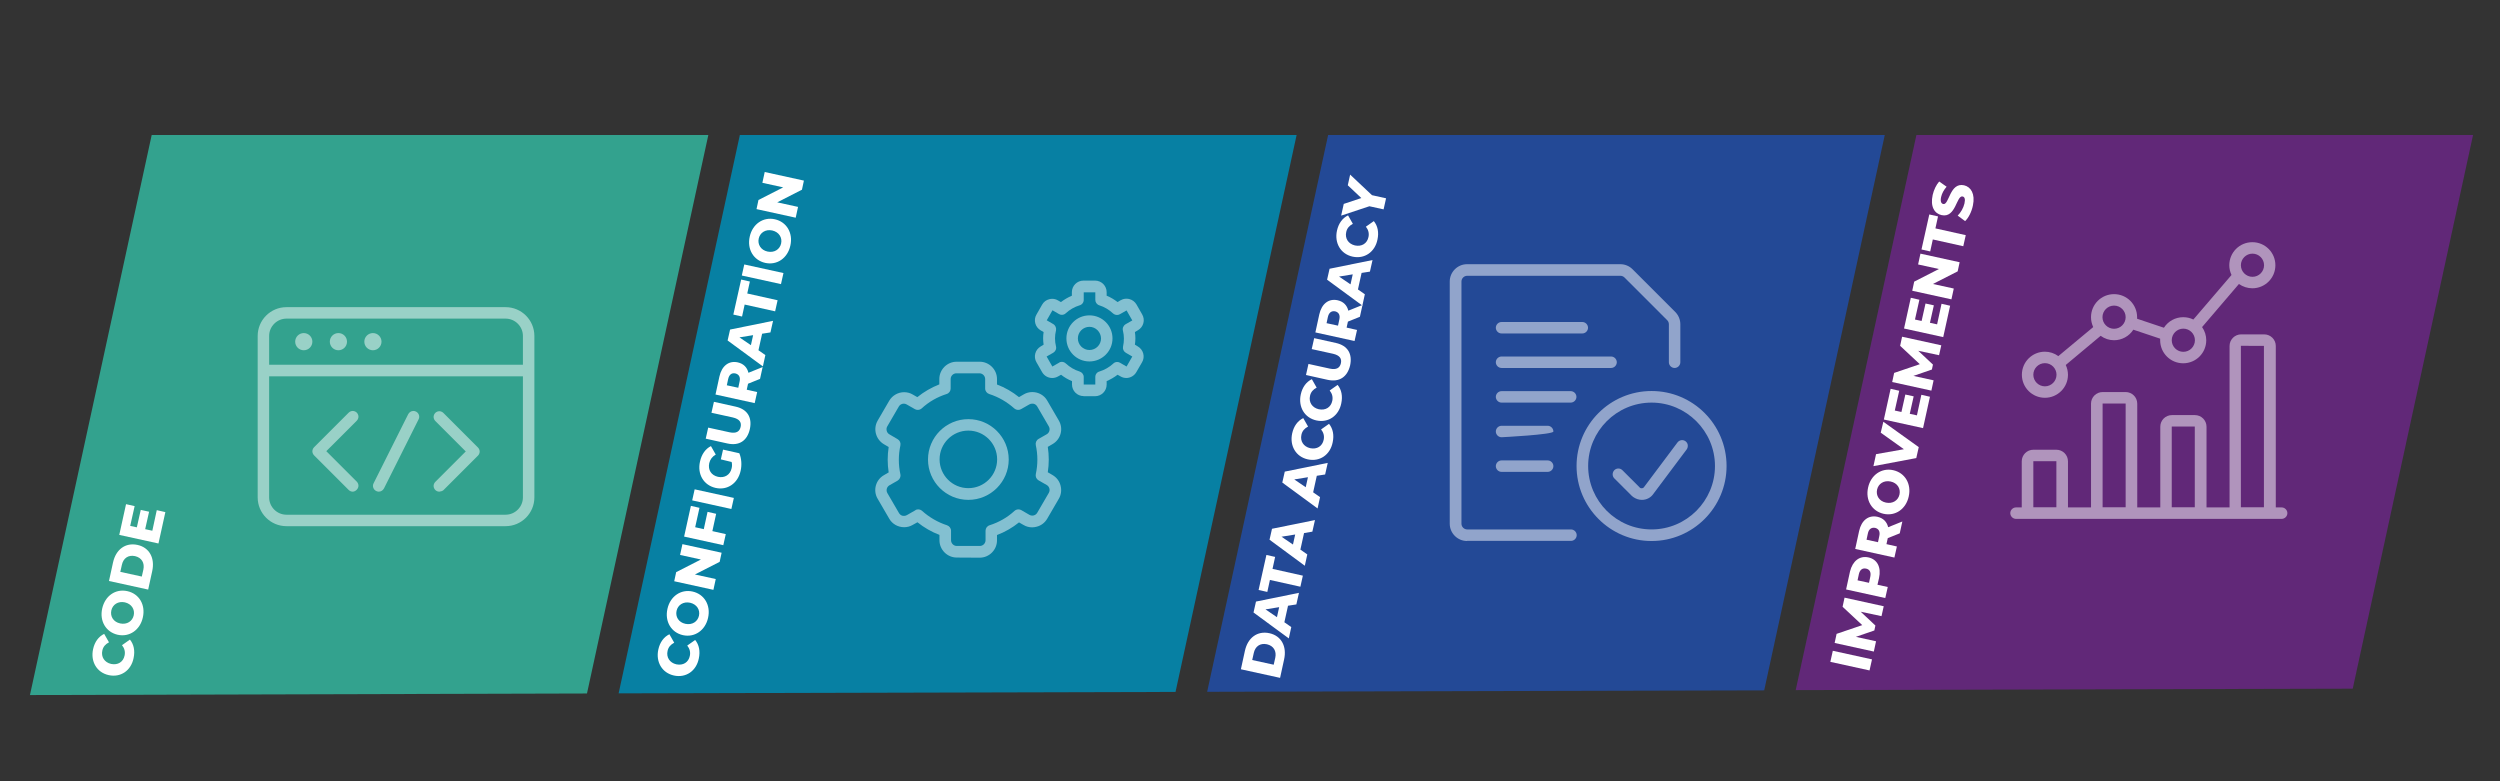 <?xml version="1.0" encoding="UTF-8"?> <svg xmlns="http://www.w3.org/2000/svg" xmlns:xlink="http://www.w3.org/1999/xlink" version="1.1" id="Layer_1" x="0px" y="0px" viewBox="0 0 1920 600" style="enable-background:new 0 0 1920 600;" xml:space="preserve"><rect x="0" y="0" width="1920" height="600" fill="#333333" stroke="none"/> <style type="text/css"> .st0{fill:#33A28E;} .st1{fill:#0780A3;} .st2{fill:#234996;} .st3{fill:#612878;} .st4{enable-background:new ;} .st5{fill:#FFFFFF;} .st6{opacity:0.5;} </style> <g> <polygon class="st0" points="116.5,103.7 23,533.8 450.8,532.6 544,103.7 "></polygon> </g> <g> <polygon class="st1" points="568.2,103.7 475.1,532.5 902.8,531.4 995.8,103.7 "></polygon> </g> <g> <polygon class="st2" points="1020,103.7 927.1,531.3 1354.9,530.2 1447.5,103.7 "></polygon> </g> <g> <polygon class="st3" points="1471.8,103.7 1379.1,530 1806.9,528.9 1899.3,103.7 "></polygon> </g> <g class="st4"> <path class="st5" d="M83.5,518.5c-9.2-2-14.1-10.5-12-20c1.2-5.5,4.2-9.6,8.5-11.7l3.7,6.5c-2.7,1.4-4.5,3.4-5.1,6.3 c-1.1,4.9,1.6,9.1,6.7,10.3c5.2,1.1,9.4-1.5,10.4-6.5c0.6-2.9-0.1-5.5-2-7.9l6.1-4.3c3,3.7,4,8.6,2.8,14.2 C100.7,515,92.7,520.5,83.5,518.5z"></path> </g> <g class="st4"> <path class="st5" d="M90.4,487.5c-9-2-14.1-10.5-11.9-20.2S88.7,452,97.8,454s14.1,10.5,11.9,20.2 C107.6,483.8,99.4,489.5,90.4,487.5z M95.9,462.6c-5.2-1.1-9.4,1.7-10.4,6.2c-1,4.6,1.6,8.9,6.8,10c5.2,1.1,9.4-1.7,10.4-6.2 C103.7,468.1,101.1,463.8,95.9,462.6z"></path> <path class="st5" d="M83.7,446.2l3.1-14.2c2.2-10,9.5-15.5,18.8-13.5c9.2,2,13.5,10.2,11.3,20.1l-3.1,14.2L83.7,446.2z M110.1,437.5c1.1-5.1-1.2-9.2-6.4-10.4c-5.2-1.1-9,1.6-10.1,6.7l-1.2,5.4l16.5,3.6L110.1,437.5z"></path> <path class="st5" d="M120.4,391.8l6.6,1.5l-5.3,24.1l-30.1-6.6l5.2-23.6l6.6,1.5l-3.4,15.2l5.1,1.1l3-13.4l6.4,1.4l-3,13.4l5.5,1.2 L120.4,391.8z"></path> </g> <g class="st4"> <path class="st5" d="M517.6,518.8c-9.2-2-14.1-10.5-12-20c1.2-5.5,4.2-9.6,8.5-11.7l3.7,6.5c-2.7,1.4-4.5,3.4-5.1,6.3 c-1.1,4.9,1.6,9.1,6.7,10.3c5.2,1.1,9.4-1.5,10.4-6.5c0.6-2.9-0.1-5.5-2-7.9l6.1-4.3c3,3.7,4,8.6,2.8,14.2 C534.8,515.3,526.8,520.8,517.6,518.8z"></path> </g> <g class="st4"> <path class="st5" d="M524.5,487.8c-9-2-14.1-10.5-11.9-20.2c2.1-9.6,10.3-15.3,19.3-13.3c9,2,14.1,10.5,11.9,20.2 C541.7,484.1,533.5,489.8,524.5,487.8z M530,462.9c-5.2-1.1-9.4,1.7-10.4,6.2c-1,4.6,1.6,8.9,6.8,10c5.2,1.1,9.4-1.7,10.4-6.2 C537.8,468.4,535.2,464.1,530,462.9z"></path> <path class="st5" d="M524.1,417.9l30.1,6.6l-1.5,7l-19,9.7l16,3.5l-1.8,8.3l-30.1-6.6l1.5-7l19-9.7l-16-3.5L524.1,417.9z"></path> <path class="st5" d="M533.9,404.9l6.6,1.5l2.9-13.3l6.6,1.5l-2.9,13.3l10.3,2.3l-1.9,8.5l-30.1-6.6l5.2-23.6l6.6,1.5L533.9,404.9z"></path> <path class="st5" d="M531.6,384.3l1.9-8.5l30.1,6.6l-1.9,8.5L531.6,384.3z"></path> <path class="st5" d="M553.6,352.8l1.7-7.5l12.5,2.8c1.7,4,2,9.1,1,13.5c-2.1,9.6-10.2,15.2-19.3,13.1s-14.1-10.5-11.9-20.2 c1.2-5.6,4.2-9.8,8.4-11.9l3.7,6.5c-2.7,1.6-4.3,3.7-5,6.6c-1.1,5.2,1.5,9.3,6.7,10.5c5.1,1.1,9.4-1.5,10.5-6.6 c0.4-1.6,0.4-3.2,0-4.8L553.6,352.8z"></path> <path class="st5" d="M558.7,340.6l-16.7-3.7l1.9-8.5l16.4,3.6c5.2,1.1,7.7-0.6,8.5-4.1c0.8-3.5-0.8-6.1-6-7.3l-16.4-3.6l1.9-8.4 l16.7,3.7c9,2,12.8,8.3,10.9,17.2C573.9,338.5,567.7,342.6,558.7,340.6z"></path> <path class="st5" d="M574.5,294.7l-1,4.6l8,1.8l-1.9,8.5l-30.1-6.6l3-13.8c1.8-8.2,7.2-12.4,14.1-10.9c4.4,1,7.2,3.8,8.2,8 l10.9-4.4l-2,9.1L574.5,294.7z M559.2,291.2l-1,4.7l8.8,1.9l1-4.7c0.8-3.5-0.5-5.6-3.2-6.3C562,286.2,560,287.6,559.2,291.2z"></path> </g> <g class="st4"> <path class="st5" d="M585.3,256.3l-2.8,12.7l5.3,3.7l-1.9,8.7l-27.1-19.9l1.9-8.4l33-6.7l-2,8.9L585.3,256.3z M578.4,257.4 l-10.5,1.7l8.8,6L578.4,257.4z"></path> </g> <g class="st4"> <path class="st5" d="M571.9,233.9l-2,9.2l-6.7-1.5l6-26.9l6.7,1.5l-2,9.2l23.3,5.2l-1.9,8.5L571.9,233.9z"></path> <path class="st5" d="M569.7,211.6l1.9-8.5l30.1,6.6l-1.9,8.5L569.7,211.6z"></path> <path class="st5" d="M587.7,201.9c-9-2-14.1-10.5-11.9-20.2c2.1-9.6,10.3-15.3,19.3-13.3c9,2,14.1,10.5,11.9,20.2 C604.9,198.3,596.7,203.9,587.7,201.9z M593.1,177c-5.2-1.1-9.4,1.7-10.4,6.2s1.6,8.9,6.8,10c5.2,1.1,9.4-1.7,10.4-6.2 C600.9,182.5,598.3,178.2,593.1,177z"></path> <path class="st5" d="M587.3,132.1l30.1,6.6l-1.5,7l-19,9.7l16,3.5l-1.8,8.3l-30.1-6.6l1.5-7l19-9.7l-16-3.5L587.3,132.1z"></path> </g> <g class="st4"> <path class="st5" d="M953,514l3.1-14.2c2.2-10,9.5-15.5,18.8-13.5c9.2,2,13.5,10.2,11.3,20.1l-3.1,14.2L953,514z M979.4,505.2 c1.1-5.1-1.2-9.2-6.4-10.4c-5.2-1.1-9,1.6-10.1,6.7l-1.2,5.4l16.5,3.6L979.4,505.2z"></path> </g> <g class="st4"> <path class="st5" d="M989.2,465.2l-2.8,12.7l5.3,3.7l-1.9,8.7l-27.1-19.9l1.9-8.4l33-6.7l-2,8.9L989.2,465.2z M982.4,466.3 l-10.5,1.7l8.8,6L982.4,466.3z"></path> <path class="st5" d="M975.3,445.4l-2,9.2l-6.7-1.5l6-26.9l6.7,1.5l-2,9.2l23.3,5.2l-1.9,8.5L975.3,445.4z"></path> </g> <g class="st4"> <path class="st5" d="M1001.5,409.4l-2.8,12.7l5.3,3.7l-1.9,8.7L975,414.5l1.9-8.4l33-6.7l-2,8.9L1001.5,409.4z M994.7,410.5 l-10.5,1.7l8.8,6L994.7,410.5z"></path> </g> <g class="st4"> <path class="st5" d="M1011.3,365.4l-2.8,12.7l5.3,3.7l-1.9,8.7l-27.1-19.9l1.9-8.4l33-6.7l-2,8.9L1011.3,365.4z M1004.5,366.5 l-10.5,1.7l8.8,6L1004.5,366.5z"></path> </g> <g class="st4"> <path class="st5" d="M1004.4,352.8c-9.2-2-14.1-10.5-12-20c1.2-5.5,4.2-9.6,8.5-11.7l3.7,6.5c-2.7,1.4-4.5,3.4-5.1,6.3 c-1.1,4.9,1.6,9.1,6.7,10.3c5.2,1.1,9.4-1.5,10.4-6.5c0.6-2.9-0.1-5.5-2-7.9l6.1-4.3c3,3.7,4,8.6,2.8,14.2 C1021.6,349.3,1013.6,354.8,1004.4,352.8z"></path> </g> <g class="st4"> <path class="st5" d="M1011,322.9c-9.2-2-14.1-10.5-12-20c1.2-5.5,4.2-9.6,8.5-11.7l3.7,6.5c-2.7,1.4-4.5,3.4-5.1,6.3 c-1.1,4.9,1.6,9.1,6.7,10.3c5.2,1.1,9.4-1.5,10.4-6.5c0.6-2.9-0.1-5.5-2-7.9l6.1-4.3c3,3.7,4,8.6,2.8,14.2 C1028.2,319.3,1020.2,324.9,1011,322.9z"></path> </g> <g class="st4"> <path class="st5" d="M1019.6,291.7L1003,288l1.9-8.5l16.4,3.6c5.2,1.1,7.7-0.6,8.5-4.1c0.8-3.5-0.8-6.1-6-7.3l-16.4-3.6l1.9-8.4 l16.7,3.7c9,2,12.8,8.3,10.9,17.2C1034.8,289.5,1028.6,293.7,1019.6,291.7z"></path> <path class="st5" d="M1035.2,247l-1,4.6l8,1.8l-1.9,8.5l-30.1-6.6l3-13.8c1.8-8.2,7.2-12.4,14.1-10.9c4.4,1,7.2,3.8,8.2,8l10.9-4.4 l-2,9.1L1035.2,247z M1019.8,243.5l-1,4.7l8.8,1.9l1-4.7c0.8-3.5-0.5-5.6-3.2-6.3C1022.6,238.6,1020.6,240,1019.8,243.5z"></path> </g> <g class="st4"> <path class="st5" d="M1045.7,209.6l-2.8,12.7l5.3,3.7l-1.9,8.7l-27.1-19.9l1.9-8.4l33-6.7l-2,8.9L1045.7,209.6z M1038.9,210.7 l-10.5,1.7l8.8,6L1038.9,210.7z"></path> </g> <g class="st4"> <path class="st5" d="M1038.8,197.1c-9.2-2-14.1-10.5-12-20c1.2-5.5,4.2-9.6,8.5-11.7l3.7,6.5c-2.7,1.4-4.5,3.4-5.1,6.3 c-1.1,4.9,1.6,9.1,6.7,10.3c5.2,1.1,9.4-1.5,10.4-6.5c0.6-2.9-0.1-5.5-2-7.9l6.1-4.3c3,3.7,4,8.6,2.8,14.2 C1056,193.5,1048,199.1,1038.8,197.1z"></path> </g> <g class="st4"> <path class="st5" d="M1053.7,149.9l10.8,2.4l-1.9,8.5l-10.9-2.4l-21.7,7.2l2-9l13.5-4.5l-10.4-9.8l1.8-8.2L1053.7,149.9z"></path> </g> <g class="st4"> <path class="st5" d="M1405.7,508.3l1.9-8.5l30.1,6.6l-1.9,8.5L1405.7,508.3z"></path> <path class="st5" d="M1445,473.2l-16-3.4l11.3,10.6l-0.8,3.8l-14.2,4.9l15.5,3.4l-1.7,7.9l-30.1-6.6l1.5-7l19.7-6.7l-15.1-14.1 l1.5-7l30.1,6.6L1445,473.2z"></path> </g> <g class="st4"> <path class="st5" d="M1435,428.1c6.8,1.5,9.9,7.6,8.1,15.8l-1.2,5.2l7.9,1.7l-1.9,8.5l-30.1-6.6l3-13.8 C1422.8,430.8,1428.2,426.6,1435,428.1z M1433.2,436.7c-2.8-0.6-4.8,0.8-5.6,4.3l-1,4.7l8.8,1.9l1-4.7 C1437.1,439.4,1435.9,437.3,1433.2,436.7z"></path> </g> <g class="st4"> <path class="st5" d="M1449.8,413.3l-1,4.6l8,1.8l-1.9,8.5l-30.1-6.6l3-13.8c1.8-8.2,7.2-12.4,14.1-10.9c4.4,1,7.2,3.8,8.2,8 l10.9-4.4l-2,9.1L1449.8,413.3z M1434.5,409.8l-1,4.7l8.8,1.9l1-4.7c0.8-3.5-0.5-5.6-3.2-6.3 C1437.3,404.9,1435.2,406.3,1434.5,409.8z"></path> </g> <g class="st4"> <path class="st5" d="M1446.6,394.6c-9-2-14.1-10.5-11.9-20.2c2.1-9.6,10.3-15.3,19.3-13.3c9,2,14.1,10.5,11.9,20.2 C1463.8,391,1455.6,396.6,1446.6,394.6z M1452,369.8c-5.2-1.1-9.4,1.7-10.4,6.2c-1,4.6,1.6,8.9,6.8,10c5.2,1.1,9.4-1.7,10.4-6.2 C1459.8,375.2,1457.2,370.9,1452,369.8z"></path> </g> <g class="st4"> <path class="st5" d="M1446.4,323.9l27.2,19.5l-1.9,8.4l-32.9,6.2l2-9.2l21.4-3.8l-17.8-12.7L1446.4,323.9z"></path> </g> <g class="st4"> <path class="st5" d="M1475.6,303.2l6.6,1.5l-5.3,24.1l-30.1-6.6l5.2-23.6l6.6,1.5l-3.4,15.2l5.1,1.1l3-13.4l6.4,1.4l-3,13.4 l5.5,1.2L1475.6,303.2z"></path> <path class="st5" d="M1489.2,272.8l-16-3.4l11.3,10.6l-0.8,3.8l-14.2,4.9l15.5,3.4l-1.7,7.9l-30.1-6.6l1.5-7l19.7-6.7l-15.1-14.1 l1.5-7l30.1,6.6L1489.2,272.8z"></path> <path class="st5" d="M1491.1,233.3l6.6,1.5l-5.3,24.1l-30.1-6.6l5.2-23.6l6.6,1.5l-3.4,15.2l5.1,1.1l3-13.4l6.4,1.4l-3,13.4 l5.5,1.2L1491.1,233.3z"></path> <path class="st5" d="M1474.9,194.8l30.1,6.6l-1.5,7l-19,9.7l16,3.5l-1.8,8.3l-30.1-6.6l1.5-7l19-9.7l-16-3.5L1474.9,194.8z"></path> </g> <g class="st4"> <path class="st5" d="M1484.4,183.9l-2,9.2l-6.7-1.5l6-26.9l6.7,1.5l-2,9.2l23.3,5.2l-1.9,8.5L1484.4,183.9z"></path> </g> <g class="st4"> <path class="st5" d="M1509.2,169.8l-5.7-4.2c2.3-2.3,4.4-5.8,5.2-9.3c0.8-3.5,0.1-5.1-1.4-5.4c-4.8-1.1-5.1,16.8-16.2,14.3 c-5.4-1.2-8.8-6.5-6.8-15.5c0.9-3.9,2.7-7.7,5-10.3l5.7,4c-2.2,2.5-3.6,5.2-4.2,7.8c-0.8,3.6,0.1,5.1,1.6,5.5 c4.6,1,4.9-16.8,16-14.4c5.2,1.2,8.7,6.5,6.8,15.5C1514.2,162.7,1511.8,167.4,1509.2,169.8z"></path> </g> <g class="st6"> <g> <path class="st5" d="M337.4,377.6c-1.2,0-2.3-0.5-3.1-1.3s-1.3-2-1.3-3.1s0.5-2.3,1.3-3.1l23.4-23.4l-23.4-23.4 c-0.8-0.8-1.3-2-1.3-3.1s0.5-2.3,1.3-3.1s2-1.3,3.1-1.3s2.3,0.5,3.1,1.3l26.6,26.6c0.8,0.8,1.3,2,1.3,3.1s-0.5,2.3-1.3,3.1 l-26.6,26.6C339.7,377.1,338.6,377.5,337.4,377.6L337.4,377.6z"></path> </g> <g> <path class="st5" d="M270.9,377.6c-1.2,0-2.3-0.5-3.1-1.3l-26.6-26.6c-0.8-0.8-1.3-2-1.3-3.1s0.5-2.3,1.3-3.1l26.6-26.6 c0.8-0.8,2-1.3,3.1-1.3s2.3,0.5,3.1,1.3s1.3,2,1.3,3.1s-0.5,2.3-1.3,3.1l-23.4,23.4l23.4,23.4c0.8,0.8,1.3,2,1.3,3.1 s-0.5,2.3-1.3,3.1S272.1,377.6,270.9,377.6L270.9,377.6z"></path> </g> <g> <path class="st5" d="M290.9,377.6c-0.7,0-1.4-0.2-2-0.5c-2.2-1.1-3.1-3.8-2-5.9l26.6-53.1c0.8-1.5,2.3-2.5,4-2.5 c0.7,0,1.4,0.2,2,0.5c2.2,1.1,3.1,3.8,2,5.9l-26.6,53.1C294.1,376.6,292.6,377.6,290.9,377.6z"></path> </g> <g> <path class="st5" d="M220,404.1c-12.2,0-22.1-9.9-22.1-22.1V258c0-12.2,9.9-22.1,22.1-22.1h168.3c12.2,0,22.1,9.9,22.1,22.1v124 c0,12.2-9.9,22.1-22.1,22.1H220z M206.7,382c0,7.3,6,13.3,13.3,13.3h168.3c7.3,0,13.3-6,13.3-13.3v-93H206.7L206.7,382L206.7,382z M401.6,280.1V258c0-7.3-6-13.3-13.3-13.3H220c-7.3,0-13.3,6-13.3,13.3v22.1L401.6,280.1L401.6,280.1z"></path> </g> <g> <circle class="st5" cx="233.3" cy="262.4" r="6.6"></circle> </g> <g> <circle class="st5" cx="259.9" cy="262.4" r="6.6"></circle> </g> <g> <circle class="st5" cx="286.4" cy="262.4" r="6.6"></circle> </g> </g> <g class="st6"> <g> <path class="st5" d="M1153.2,282.6c-2.4,0-4.4-2-4.4-4.4s2-4.4,4.4-4.4h84.1c2.4,0,4.4,2,4.4,4.4s-2,4.4-4.4,4.4H1153.2z"></path> </g> <g> <path class="st5" d="M1153.2,309.2c-2.4,0-4.4-2-4.4-4.4s2-4.4,4.4-4.4h53.1c2.4,0,4.4,2,4.4,4.4s-2,4.4-4.4,4.4H1153.2z"></path> </g> <g> <path class="st5" d="M1153.2,256.1c-2.4,0-4.4-2-4.4-4.4s2-4.4,4.4-4.4h62c2.4,0,4.4,2,4.4,4.4s-2,4.4-4.4,4.4H1153.2z"></path> </g> <g> <path class="st5" d="M1153.2,335.8c-2.4,0-4.4-2-4.4-4.4s2-4.4,4.4-4.4h35.4c2.4,0,4.4,2,4.4,4.4S1153.3,335.8,1153.2,335.8 L1153.2,335.8z"></path> </g> <g> <path class="st5" d="M1153.2,362.4c-2.4,0-4.4-2-4.4-4.4s2-4.4,4.4-4.4h35.4c2.4,0,4.4,2,4.4,4.4s-2,4.4-4.4,4.4H1153.2z"></path> </g> <g> <path class="st5" d="M1126.7,415.5c-7.3,0-13.3-6-13.3-13.3v-186c0-7.3,6-13.3,13.3-13.3h117.7c3.6,0,6.9,1.4,9.4,3.9l32.8,32.8 c2.5,2.5,3.9,5.9,3.9,9.4v29.2c0,2.4-2,4.4-4.4,4.4s-4.4-2-4.4-4.4v-29.2c0-1.2-0.5-2.3-1.3-3.1l-32.8-32.8 c-0.8-0.8-2-1.3-3.1-1.3h-117.7c-2.4,0-4.4,2-4.4,4.4v186c0,2.4,2,4.4,4.4,4.4h79.7c2.4,0,4.4,2,4.4,4.4s-2,4.4-4.4,4.4H1126.7 L1126.7,415.5z"></path> </g> <g> <path class="st5" d="M1268.4,415.5c-31.7,0-57.6-25.8-57.6-57.6s25.8-57.6,57.6-57.6s57.6,25.8,57.6,57.6 S1300.1,415.5,1268.4,415.5z M1268.4,309.2c-26.9,0-48.7,21.9-48.7,48.7s21.8,48.7,48.7,48.7s48.7-21.9,48.7-48.7 S1295.2,309.2,1268.4,309.2z"></path> </g> <g> <path class="st5" d="M1261,383.9c-2.4,0-4.7-0.8-6.7-2.2c-0.4-0.3-0.8-0.6-1.2-1l-13.3-13.3c-1.7-1.7-1.7-4.5,0-6.3 c0.8-0.8,1.9-1.3,3.1-1.3s2.3,0.5,3.1,1.3l13.3,13.3c0.1,0.1,0.2,0.1,0.2,0.2c0.4,0.3,0.8,0.4,1.3,0.4c0.7,0,1.4-0.3,1.8-0.9 l25.7-34.3c0.8-1.1,2.2-1.8,3.5-1.8c1,0,1.9,0.3,2.7,0.9c0.9,0.7,1.6,1.7,1.7,2.9s-0.1,2.3-0.8,3.3l-25.7,34.3 C1267.8,382.2,1264.5,383.9,1261,383.9L1261,383.9z"></path> </g> </g> <g class="st6"> <g> <path class="st5" d="M743.7,383.9c-17.1,0-31-13.9-31-31s13.9-31,31-31s31,13.9,31,31S760.8,383.9,743.7,383.9z M743.7,330.7 c-12.2,0-22.1,9.9-22.1,22.1s9.9,22.1,22.1,22.1s22.1-9.9,22.1-22.1S755.9,330.7,743.7,330.7z"></path> </g> <g> <path class="st5" d="M734.8,428.2c-7.3,0-13.3-6-13.3-13.3v-4.1c-6.1-2.3-11.8-5.6-16.9-9.7l-3.6,2c-2,1.2-4.3,1.8-6.6,1.8 c-4.8,0-9.2-2.5-11.5-6.6l-8.9-15.3c-3.7-6.3-1.5-14.5,4.9-18.1l3.6-2.1c-1-6.5-1-13,0-19.5l-3.6-2.1c-6.3-3.7-8.5-11.8-4.9-18.1 l8.9-15.3c2.4-4.1,6.8-6.6,11.5-6.6c2.3,0,4.6,0.6,6.6,1.8l3.5,2c5.1-4.1,10.8-7.4,16.9-9.8v-4.1c0-7.3,6-13.3,13.3-13.3h17.7 c7.3,0,13.3,6,13.3,13.3v4.2c6.1,2.3,11.8,5.6,16.9,9.7l3.6-2.1c2-1.2,4.3-1.8,6.6-1.8c4.8,0,9.2,2.5,11.5,6.6l8.9,15.3 c3.7,6.3,1.5,14.5-4.9,18.1l-3.6,2.1c1,6.5,1,13,0,19.5l3.6,2.1c3.1,1.8,5.3,4.6,6.2,8.1s0.5,7-1.3,10.1l-8.9,15.3 c-1.8,3.1-4.6,5.3-8.1,6.2c-1.1,0.3-2.3,0.5-3.5,0.5c-2.3,0-4.6-0.6-6.6-1.8l-3.5-2c-5.1,4.1-10.8,7.4-16.9,9.7v4.1 c0,7.3-6,13.3-13.3,13.3L734.8,428.2L734.8,428.2z M705.1,391.2c1.1,0,2.2,0.4,3,1.1c5.6,5,12.1,8.8,19.2,11.1 c1.8,0.6,3.1,2.3,3.1,4.2v7.3c0,2.4,2,4.4,4.4,4.4h17.7c2.4,0,4.4-2,4.4-4.4v-7.3c0-1.9,1.2-3.6,3.1-4.2c7.2-2.3,13.7-6,19.2-11.1 c0.8-0.7,1.9-1.1,3-1.1c0.8,0,1.5,0.2,2.2,0.6l6.2,3.6c0.7,0.4,1.4,0.6,2.2,0.6c1.6,0,3.1-0.9,3.8-2.2l8.9-15.3 c1.2-2.1,0.5-4.8-1.6-6l-6.3-3.6c-1.7-1-2.5-2.9-2.1-4.8c1.6-7.4,1.6-14.8,0-22.2c-0.4-1.9,0.4-3.8,2.1-4.8l6.3-3.6 c2.1-1.2,2.8-3.9,1.6-6l-8.9-15.3c-0.6-1-1.5-1.8-2.7-2.1c-0.4-0.1-0.8-0.1-1.2-0.1c-0.8,0-1.5,0.2-2.2,0.6l-6.3,3.6 c-0.7,0.4-1.4,0.6-2.2,0.6c-1.1,0-2.1-0.4-3-1.1c-5.6-5-12.1-8.8-19.3-11.1c-1.8-0.6-3.1-2.3-3.1-4.2v-7.3c0-2.4-2-4.4-4.4-4.4 h-17.7c-2.4,0-4.4,2-4.4,4.4v7.3c0,1.9-1.2,3.6-3.1,4.2c-7.2,2.3-13.7,6-19.2,11.1c-0.8,0.7-1.9,1.1-3,1.1c-0.8,0-1.5-0.2-2.2-0.6 l-6.3-3.6c-0.7-0.4-1.4-0.6-2.2-0.6c-1.6,0-3.1,0.9-3.8,2.2l-8.9,15.3c-0.6,1-0.7,2.2-0.4,3.4c0.3,1.1,1,2.1,2.1,2.7l6.3,3.7 c1.7,1,2.5,2.9,2.1,4.8c-1.6,7.4-1.6,14.8,0,22.2c0.4,1.9-0.5,3.8-2.1,4.8l-6.3,3.6c-2.1,1.2-2.8,3.9-1.6,6l8.9,15.3 c0.6,1,1.5,1.8,2.7,2.1c0.4,0.1,0.8,0.1,1.2,0.1c0.8,0,1.5-0.2,2.2-0.6l6.3-3.6C703.5,391.4,704.3,391.2,705.1,391.2L705.1,391.2z "></path> </g> <g> <path class="st5" d="M836.7,277.6c-9.8,0-17.7-7.9-17.7-17.7c0-9.8,7.9-17.7,17.7-17.7s17.7,7.9,17.7,17.7 C854.4,269.7,846.4,277.6,836.7,277.6z M836.7,251c-4.9,0-8.9,4-8.9,8.9s4,8.9,8.9,8.9s8.9-4,8.9-8.9 C845.5,255,841.5,251,836.7,251L836.7,251z"></path> </g> <g> <path class="st5" d="M832.2,304.2c-4.9,0-8.9-4-8.9-8.9v-2.6c-3-1.2-5.9-2.9-8.4-4.9l-2.3,1.3c-1.4,0.8-2.9,1.2-4.5,1.2 c-3.2,0-6.1-1.7-7.7-4.4l-4.4-7.7c-1.2-2-1.5-4.4-0.9-6.7s2.1-4.2,4.1-5.4l2.3-1.4c-0.5-3.2-0.5-6.5,0-9.7l-2.3-1.3 c-2-1.2-3.5-3.1-4.1-5.4c-0.6-2.3-0.3-4.7,0.9-6.7l4.4-7.7c1.2-2.1,3.1-3.5,5.4-4.1c0.8-0.2,1.5-0.3,2.3-0.3 c1.5,0,3.1,0.4,4.4,1.2l2.3,1.3c2.6-2,5.4-3.6,8.4-4.9v-2.7c0-4.9,4-8.9,8.9-8.9h8.9c4.9,0,8.9,4,8.9,8.9v2.7 c3,1.2,5.8,2.9,8.4,4.9l2.3-1.4c0,0,0.2-0.1,0.3-0.1c1.2-0.7,2.6-1.1,4.2-1.1c0.8,0,1.6,0.1,2.3,0.3c2.3,0.6,4.2,2.1,5.4,4.1 l4.4,7.7c1.2,2.1,1.5,4.4,0.9,6.7s-2.1,4.2-4.1,5.4l-2.4,1.4c0.5,3.2,0.5,6.5,0,9.7l2.3,1.4c2,1.2,3.5,3.1,4.1,5.4 s0.3,4.7-0.9,6.7l-4.4,7.6c-1.6,2.8-4.6,4.5-7.7,4.5l0,0c-1.5,0-3.1-0.4-4.4-1.2l-2.3-1.3c-2.6,2-5.4,3.6-8.4,4.9v2.7 c0,4.9-4,8.9-8.9,8.9H832.2L832.2,304.2z M815.4,277.9c1.2,0,2.2,0.4,3.1,1.2c3,2.8,6.6,5,10.6,6.2c1.9,0.6,3.2,2.3,3.2,4.2v5.8 h8.9v-5.8c0-2,1.3-3.7,3.2-4.2c3.9-1.2,7.6-3.3,10.6-6.1c0.8-0.8,1.9-1.2,3-1.2c0.8,0,1.5,0.2,2.2,0.6l5,2.9l4.4-7.7l-5-2.9 c-1.7-1-2.5-2.9-2.1-4.8c0.9-4,0.9-8.2-0.1-12.2c-0.5-1.9,0.4-3.9,2.1-4.9l5.1-2.9l-4.4-7.7l-5.1,2.9c-0.7,0.4-1.4,0.6-2.2,0.6 c-1.1,0-2.2-0.4-3.1-1.2c-3-2.8-6.6-5-10.5-6.2c-1.9-0.6-3.1-2.3-3.1-4.2v-5.8h-8.9v5.8c0,2-1.3,3.7-3.2,4.2 c-3.9,1.2-7.6,3.3-10.6,6.1c-0.8,0.8-1.9,1.2-3,1.2c-0.8,0-1.5-0.2-2.2-0.6l-5-2.9l-4.4,7.7l5,2.9c1.7,1,2.5,3,2.1,4.9 c-1,4-1,8.2,0,12.2c0.5,1.9-0.4,3.9-2.1,4.9l-5.1,2.9l4.4,7.7l5.1-2.9C813.9,278.1,814.7,277.9,815.4,277.9L815.4,277.9z"></path> </g> </g> <g class="st6"> <g> <path class="st5" d="M1548.3,398.5c-2.4,0-4.4-2-4.4-4.4s2-4.4,4.4-4.4h4.4v-35.4c0-4.9,4-8.9,8.9-8.9h17.7c4.9,0,8.9,4,8.9,8.9 v35.4h17.7v-79.7c0-4.9,4-8.9,8.9-8.9h17.7c4.9,0,8.9,4,8.9,8.9v79.7h17.7v-62c0-4.9,4-8.9,8.9-8.9h17.7c4.9,0,8.9,4,8.9,8.9v62 h17.7v-124c0-4.9,4-8.9,8.9-8.9h17.7c4.9,0,8.9,4,8.9,8.9v124h4.5c2.4,0,4.4,2,4.4,4.4s-2,4.4-4.4,4.4H1548.3L1548.3,398.5z M1738.7,389.6v-124H1721v124H1738.7z M1685.6,389.6v-62h-17.7v62H1685.6z M1632.5,389.6v-79.7h-17.7v79.7H1632.5z M1579.3,389.6 v-35.4h-17.7v35.4H1579.3z"></path> </g> <g> <path class="st5" d="M1570.5,305.5c-9.8,0-17.7-7.9-17.7-17.7s7.9-17.7,17.7-17.7c3.7,0,7.3,1.2,10.3,3.4l26.8-22.3 c-1.1-2.4-1.7-4.9-1.7-7.6c0-9.8,7.9-17.7,17.7-17.7s17.7,7.9,17.7,17.7c0,0.4,0,0.8,0,1.2l20.6,6.9c3.2-5,8.8-8.1,14.8-8.1 c2.7,0,5.4,0.6,7.8,1.8l29.3-34.2c-1.1-2.4-1.7-4.9-1.7-7.5c0-9.8,7.9-17.7,17.7-17.7s17.7,7.9,17.7,17.7s-7.9,17.7-17.7,17.7 c-3.7,0-7.3-1.2-10.3-3.3l-28.3,33.1c2.1,3,3.2,6.5,3.2,10.1c0,9.8-7.9,17.7-17.7,17.7s-17.7-7.9-17.7-17.7c0-0.4,0-0.8,0-1.2 l-20.6-6.9c-3.2,5-8.8,8.1-14.8,8.1c-3.7,0-7.3-1.2-10.3-3.4l-26.8,22.4c1.1,2.4,1.7,4.9,1.7,7.6 C1588.2,297.5,1580.3,305.5,1570.5,305.5L1570.5,305.5z M1570.5,278.9c-4.9,0-8.9,4-8.9,8.9s4,8.9,8.9,8.9s8.9-4,8.9-8.9 S1575.4,278.9,1570.5,278.9z M1676.8,252.4c-4.9,0-8.9,4-8.9,8.9s4,8.9,8.9,8.9s8.9-4,8.9-8.9S1681.7,252.4,1676.8,252.4 L1676.8,252.4z M1623.6,234.7c-4.9,0-8.9,4-8.9,8.9s4,8.9,8.9,8.9s8.9-4,8.9-8.9S1628.5,234.7,1623.6,234.7z M1729.9,194.8 c-4.9,0-8.9,4-8.9,8.9s4,8.9,8.9,8.9s8.9-4,8.9-8.9S1734.8,194.8,1729.9,194.8z"></path> </g> </g> </svg> 